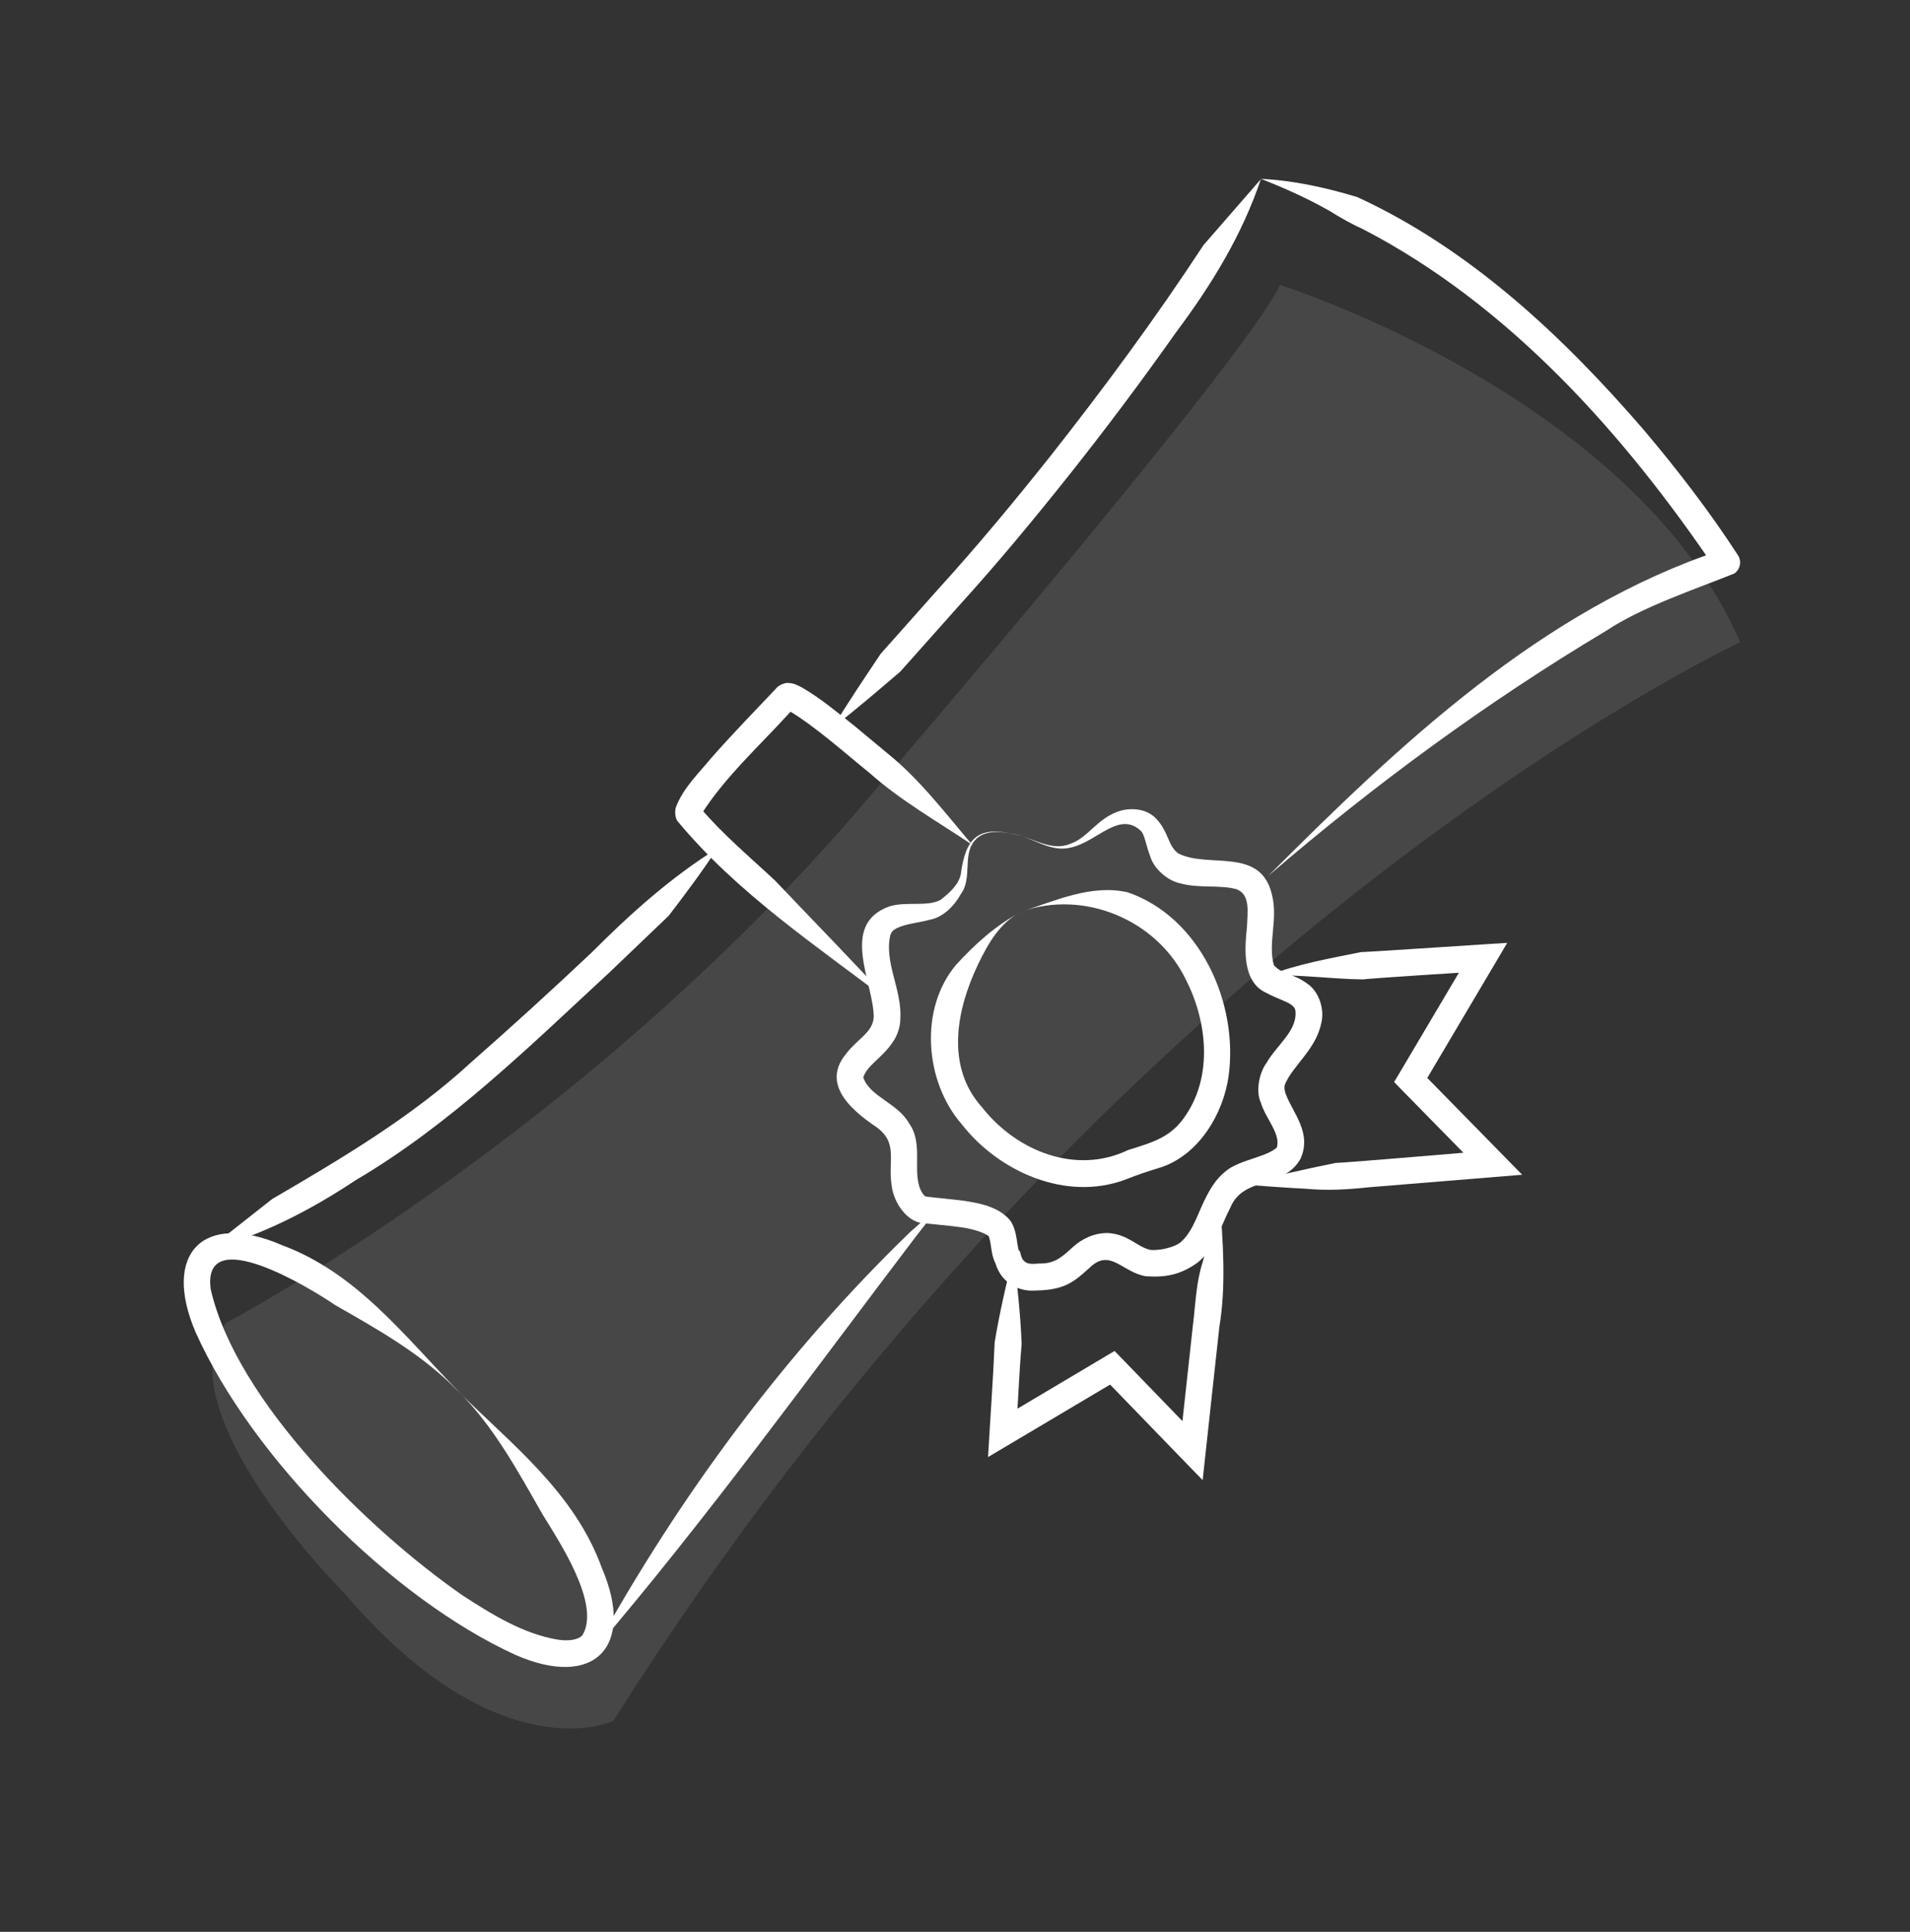 <?xml version="1.0" encoding="UTF-8"?>
<svg xmlns="http://www.w3.org/2000/svg" width="90" height="91" viewBox="0 0 90 91" fill="none">
  <rect x="0" y="0" width="90" height="91" fill="#333333" stroke="none"/>
  <path opacity="0.1" d="M10.65 62.316C10.65 62.316 27.917 53.24 41.492 36.912C41.492 36.912 58.684 16.933 60.312 13.42C60.312 13.42 76.968 18.678 82 30.252C82 30.252 52.342 44.026 28.896 81.068C28.896 81.068 23.552 83.603 16.243 75.069C16.243 75.069 7.606 66.447 10.65 62.316V62.316Z" fill="white"></path>
  <path d="M59.786 45.941C61.158 45.407 62.711 45.137 64.144 44.848C64.213 44.86 69.55 44.508 69.843 44.489L71.021 44.414L70.416 45.438L67.006 51.196L66.912 50.429C67.592 51.12 71.121 54.721 71.725 55.337C70.915 55.4 65.441 55.853 64.493 55.928C63.502 56.035 62.523 56.091 61.532 55.997C60.541 55.947 59.543 55.871 58.546 55.796C59.998 55.413 61.451 55.08 62.916 54.784C63.907 54.734 69.201 54.275 70.291 54.193L69.899 55.262L66.027 51.315L65.691 50.969L65.94 50.554L69.35 44.797L69.924 45.746C69.612 45.765 64.325 46.098 64.244 46.136C62.835 46.124 61.196 45.897 59.793 45.948L59.786 45.941Z" fill="white"></path>
  <path d="M57.48 56.569C57.63 58.561 57.78 60.553 57.455 62.521C57.349 63.489 56.757 68.887 56.67 69.723L55.747 68.774L51.969 64.871L52.73 64.972C52.013 65.399 47.15 68.284 46.558 68.636C46.651 66.958 46.801 64.903 46.869 63.231C47.1 61.823 47.43 60.434 47.761 59.045C47.923 60.465 48.085 61.886 48.141 63.312C48.029 64.532 47.96 66.298 47.873 67.536L46.932 66.958L52.094 63.891L52.518 63.639L52.861 63.991L56.639 67.894L55.573 68.265L56.215 62.382C56.339 61.402 56.358 60.415 56.67 59.454C56.913 58.486 57.187 57.524 57.474 56.562L57.48 56.569Z" fill="white"></path>
  <path d="M59.419 8.42C58.527 11.078 57.081 13.429 55.416 15.654C53.826 17.904 52.18 20.104 50.472 22.259C48.764 24.409 47.006 26.533 45.16 28.563L42.423 31.636C41.37 32.535 40.322 33.434 39.231 34.282C39.961 33.088 40.734 31.938 41.501 30.794L44.225 27.733C46.064 25.71 47.804 23.611 49.499 21.48C52.031 18.268 54.462 14.975 56.706 11.55L59.425 8.426L59.419 8.42Z" fill="white"></path>
  <path d="M33.796 39.971C33.079 41.065 32.299 42.108 31.508 43.139L28.721 45.803C24.943 49.298 21.202 52.981 16.757 55.595C14.587 57.035 12.299 58.21 9.774 58.882L12.823 56.482C16.084 54.577 19.407 52.616 22.2 50.04C24.12 48.355 26.009 46.633 27.867 44.88C29.7 43.044 31.589 41.347 33.796 39.965V39.971Z" fill="white"></path>
  <path d="M59.774 41.246C65.965 35.049 72.667 28.695 81.146 25.898L80.847 26.822C76.532 20.449 71.127 14.384 64.251 10.808C63.764 10.594 63.141 10.248 62.692 9.959C61.657 9.369 60.56 8.872 59.419 8.426C60.934 8.495 62.499 8.841 63.964 9.287C69.282 11.738 73.671 15.861 77.468 20.267C79.051 22.14 80.541 24.075 81.894 26.155C82.081 26.445 82 26.828 81.719 27.017C79.874 27.758 77.362 28.594 75.684 29.713C70.049 33.081 64.774 36.953 59.768 41.252L59.774 41.246Z" fill="white"></path>
  <path d="M44.169 57.046C44.182 56.995 44.132 57.039 44.113 57.058C44.063 57.102 43.951 57.234 43.907 57.284C43.752 57.479 43.309 58.051 43.147 58.259C38.272 64.675 33.247 71.614 28.01 77.729C31.994 70.502 36.969 63.752 42.898 58.026C43.097 57.856 43.633 57.366 43.845 57.215L44.014 57.09C44.014 57.09 44.07 57.052 44.101 57.033C44.113 57.014 44.2 56.989 44.169 57.039V57.046Z" fill="white"></path>
  <path d="M45.847 39.82C44.201 38.708 42.462 37.734 40.978 36.414C39.818 35.477 38.434 34.233 37.175 33.479C37.119 33.447 37.063 33.422 37.044 33.416C37.032 33.41 37.032 33.416 37.119 33.422C37.163 33.422 37.256 33.422 37.412 33.334C37.456 33.309 37.555 33.202 37.48 33.284L37.138 33.648C35.754 35.163 34.164 36.609 33.067 38.324C33.035 38.356 33.067 38.412 33.054 38.211C33.048 38.155 33.029 38.098 32.998 38.054C34.039 39.286 35.33 40.367 36.527 41.486C38.341 43.396 40.193 45.282 41.982 47.236C38.478 44.553 34.744 42.089 31.901 38.651C31.801 38.456 31.795 38.192 31.851 38.016C32.212 37.086 32.936 36.414 33.528 35.691C34.519 34.566 35.554 33.504 36.577 32.423C36.689 32.26 37.038 32.146 37.138 32.172C37.431 32.184 37.568 32.278 37.767 32.373C38.684 32.901 39.438 33.548 40.249 34.183L41.776 35.452C43.335 36.697 44.544 38.312 45.841 39.827L45.847 39.82Z" fill="white"></path>
  <path d="M47.811 39.303C48.677 39.46 49.55 40.133 50.441 39.743C51.296 39.454 51.713 38.505 52.817 38.184C53.384 38.04 54.064 38.109 54.494 38.581C55.067 39.19 55.024 39.825 55.51 40.196C56.944 40.937 59.431 39.85 59.943 42.182C60.223 43.313 59.737 44.444 60.024 45.462C60.385 45.89 60.94 45.852 61.582 46.324C62.144 46.682 62.424 47.536 62.262 48.184C62.031 49.284 61.233 49.931 60.722 50.742C60.504 51.125 60.479 51.188 60.579 51.521C60.909 52.42 61.838 53.356 61.277 54.594C60.473 56.002 58.59 55.393 57.973 56.888C57.524 57.743 57.281 58.761 56.445 59.465C55.629 60.056 54.918 60.182 53.995 60.119C52.879 59.937 52.312 58.78 51.352 59.71C51.04 59.974 50.641 60.408 50.018 60.615C49.594 60.754 49.219 60.779 48.808 60.791C48.322 60.835 47.761 60.678 47.418 60.339C47.15 60.1 46.963 59.761 46.888 59.428L46.975 59.629C46.676 59.157 46.745 58.711 46.601 58.265C46.589 58.24 46.582 58.221 46.582 58.227C46.37 58.051 45.753 57.863 45.242 57.806C44.737 57.731 44.057 57.68 43.546 57.624C42.736 57.592 42.112 56.637 42.019 55.87C41.825 54.657 42.331 53.878 41.333 53.117C40.242 52.382 38.621 51.113 39.887 49.617C40.423 48.919 41.109 48.649 41.171 47.926C41.177 46.311 39.544 43.583 41.869 42.71C42.655 42.439 43.702 42.735 44.319 42.389C44.718 42.081 45.161 41.691 45.273 41.189C45.485 39.529 46.059 38.857 47.811 39.309V39.303ZM47.811 39.303C47.193 39.159 46.352 39.064 45.909 39.617C45.354 40.29 45.822 41.396 45.273 42.119C44.968 42.672 44.431 43.219 43.808 43.326C43.284 43.47 42.698 43.508 42.256 43.721C42.075 43.816 42 43.91 41.956 44.036C41.645 45.33 42.511 46.619 42.424 47.995C42.424 48.385 42.268 48.825 42.044 49.12C41.57 49.831 40.872 50.163 40.678 50.748C40.965 51.653 42.306 51.961 42.836 52.916C43.565 53.922 42.91 55.324 43.459 56.197C43.49 56.26 43.559 56.31 43.596 56.367C43.621 56.392 43.571 56.348 43.577 56.348C43.54 56.329 43.627 56.367 43.727 56.379C44.163 56.423 44.955 56.505 45.41 56.562C46.09 56.668 47.025 56.819 47.586 57.473C47.786 57.737 47.86 58.083 47.904 58.353C47.941 58.642 48.01 58.95 48.016 58.931C48.023 58.912 48.047 58.918 48.054 58.931C48.097 59.076 48.135 59.314 48.259 59.402C48.459 59.61 48.821 59.509 49.101 59.516C49.743 59.497 50.08 59.176 50.547 58.749C50.996 58.346 51.564 58.07 52.224 58.083C53.185 58.158 53.54 58.711 54.188 58.874C54.612 58.931 55.385 58.749 55.654 58.497C56.246 57.969 56.464 57.064 56.875 56.304C57.118 55.845 57.418 55.367 57.991 55.003C58.528 54.708 58.97 54.613 59.382 54.456C59.781 54.33 60.167 54.098 60.173 54.029C60.336 53.381 59.644 52.709 59.407 51.93C59.157 51.395 59.344 50.516 59.675 50.076C60.161 49.215 61.177 48.536 61.034 47.568C61.009 47.486 60.971 47.43 60.859 47.342C60.635 47.166 60.186 47.046 59.681 46.776C58.509 46.254 58.652 44.664 58.758 43.659C58.777 42.986 58.933 42.163 58.284 41.893C57.486 41.66 56.508 41.867 55.585 41.603C55.005 41.478 54.382 40.918 54.213 40.378C54.014 39.863 53.958 39.423 53.796 39.178C52.779 38.147 51.713 39.63 50.504 39.913C49.531 40.183 48.727 39.486 47.823 39.297L47.811 39.303Z" fill="white"></path>
  <path d="M48.166 42.931C49.737 42.428 51.432 41.643 53.135 42.033C56.532 43.195 58.371 47.23 57.891 50.7C57.636 52.478 56.501 54.364 54.749 54.973C54.057 55.187 53.646 55.319 53.016 55.57C50.223 56.607 47.062 55.193 45.316 52.956C43.577 50.957 43.297 47.532 45.048 45.452C45.959 44.452 46.981 43.535 48.166 42.931V42.931ZM48.166 42.931C47.15 43.403 46.557 44.446 46.09 45.42C45.067 47.557 44.537 50.234 46.277 52.164C47.904 54.232 50.703 55.35 53.153 54.175C54.325 53.804 55.204 53.578 55.89 52.51C57.143 50.643 56.881 48.104 55.878 46.143C54.506 43.315 51.077 41.913 48.166 42.931V42.931Z" fill="white"></path>
  <path d="M21.563 65.513C24.107 68.039 27.068 70.295 28.359 73.859C29.955 77.573 28.003 79.578 24.294 77.957C18.433 75.285 11.869 68.668 9.219 62.76C7.623 59.045 9.574 57.04 13.29 58.656C16.794 59.95 19.051 62.929 21.569 65.506L21.563 65.513ZM21.563 65.513C19.911 63.803 17.797 62.621 15.796 61.478C14.649 60.692 9.493 57.537 9.93 60.736C11.145 66.034 17.411 72.105 21.781 75.141C23.178 76.052 24.674 76.976 26.301 77.24C26.806 77.316 27.255 77.24 27.442 77.033C28.321 75.581 26.376 72.658 25.559 71.326C24.412 69.321 23.259 67.172 21.563 65.506V65.513Z" fill="white"></path>
</svg>
